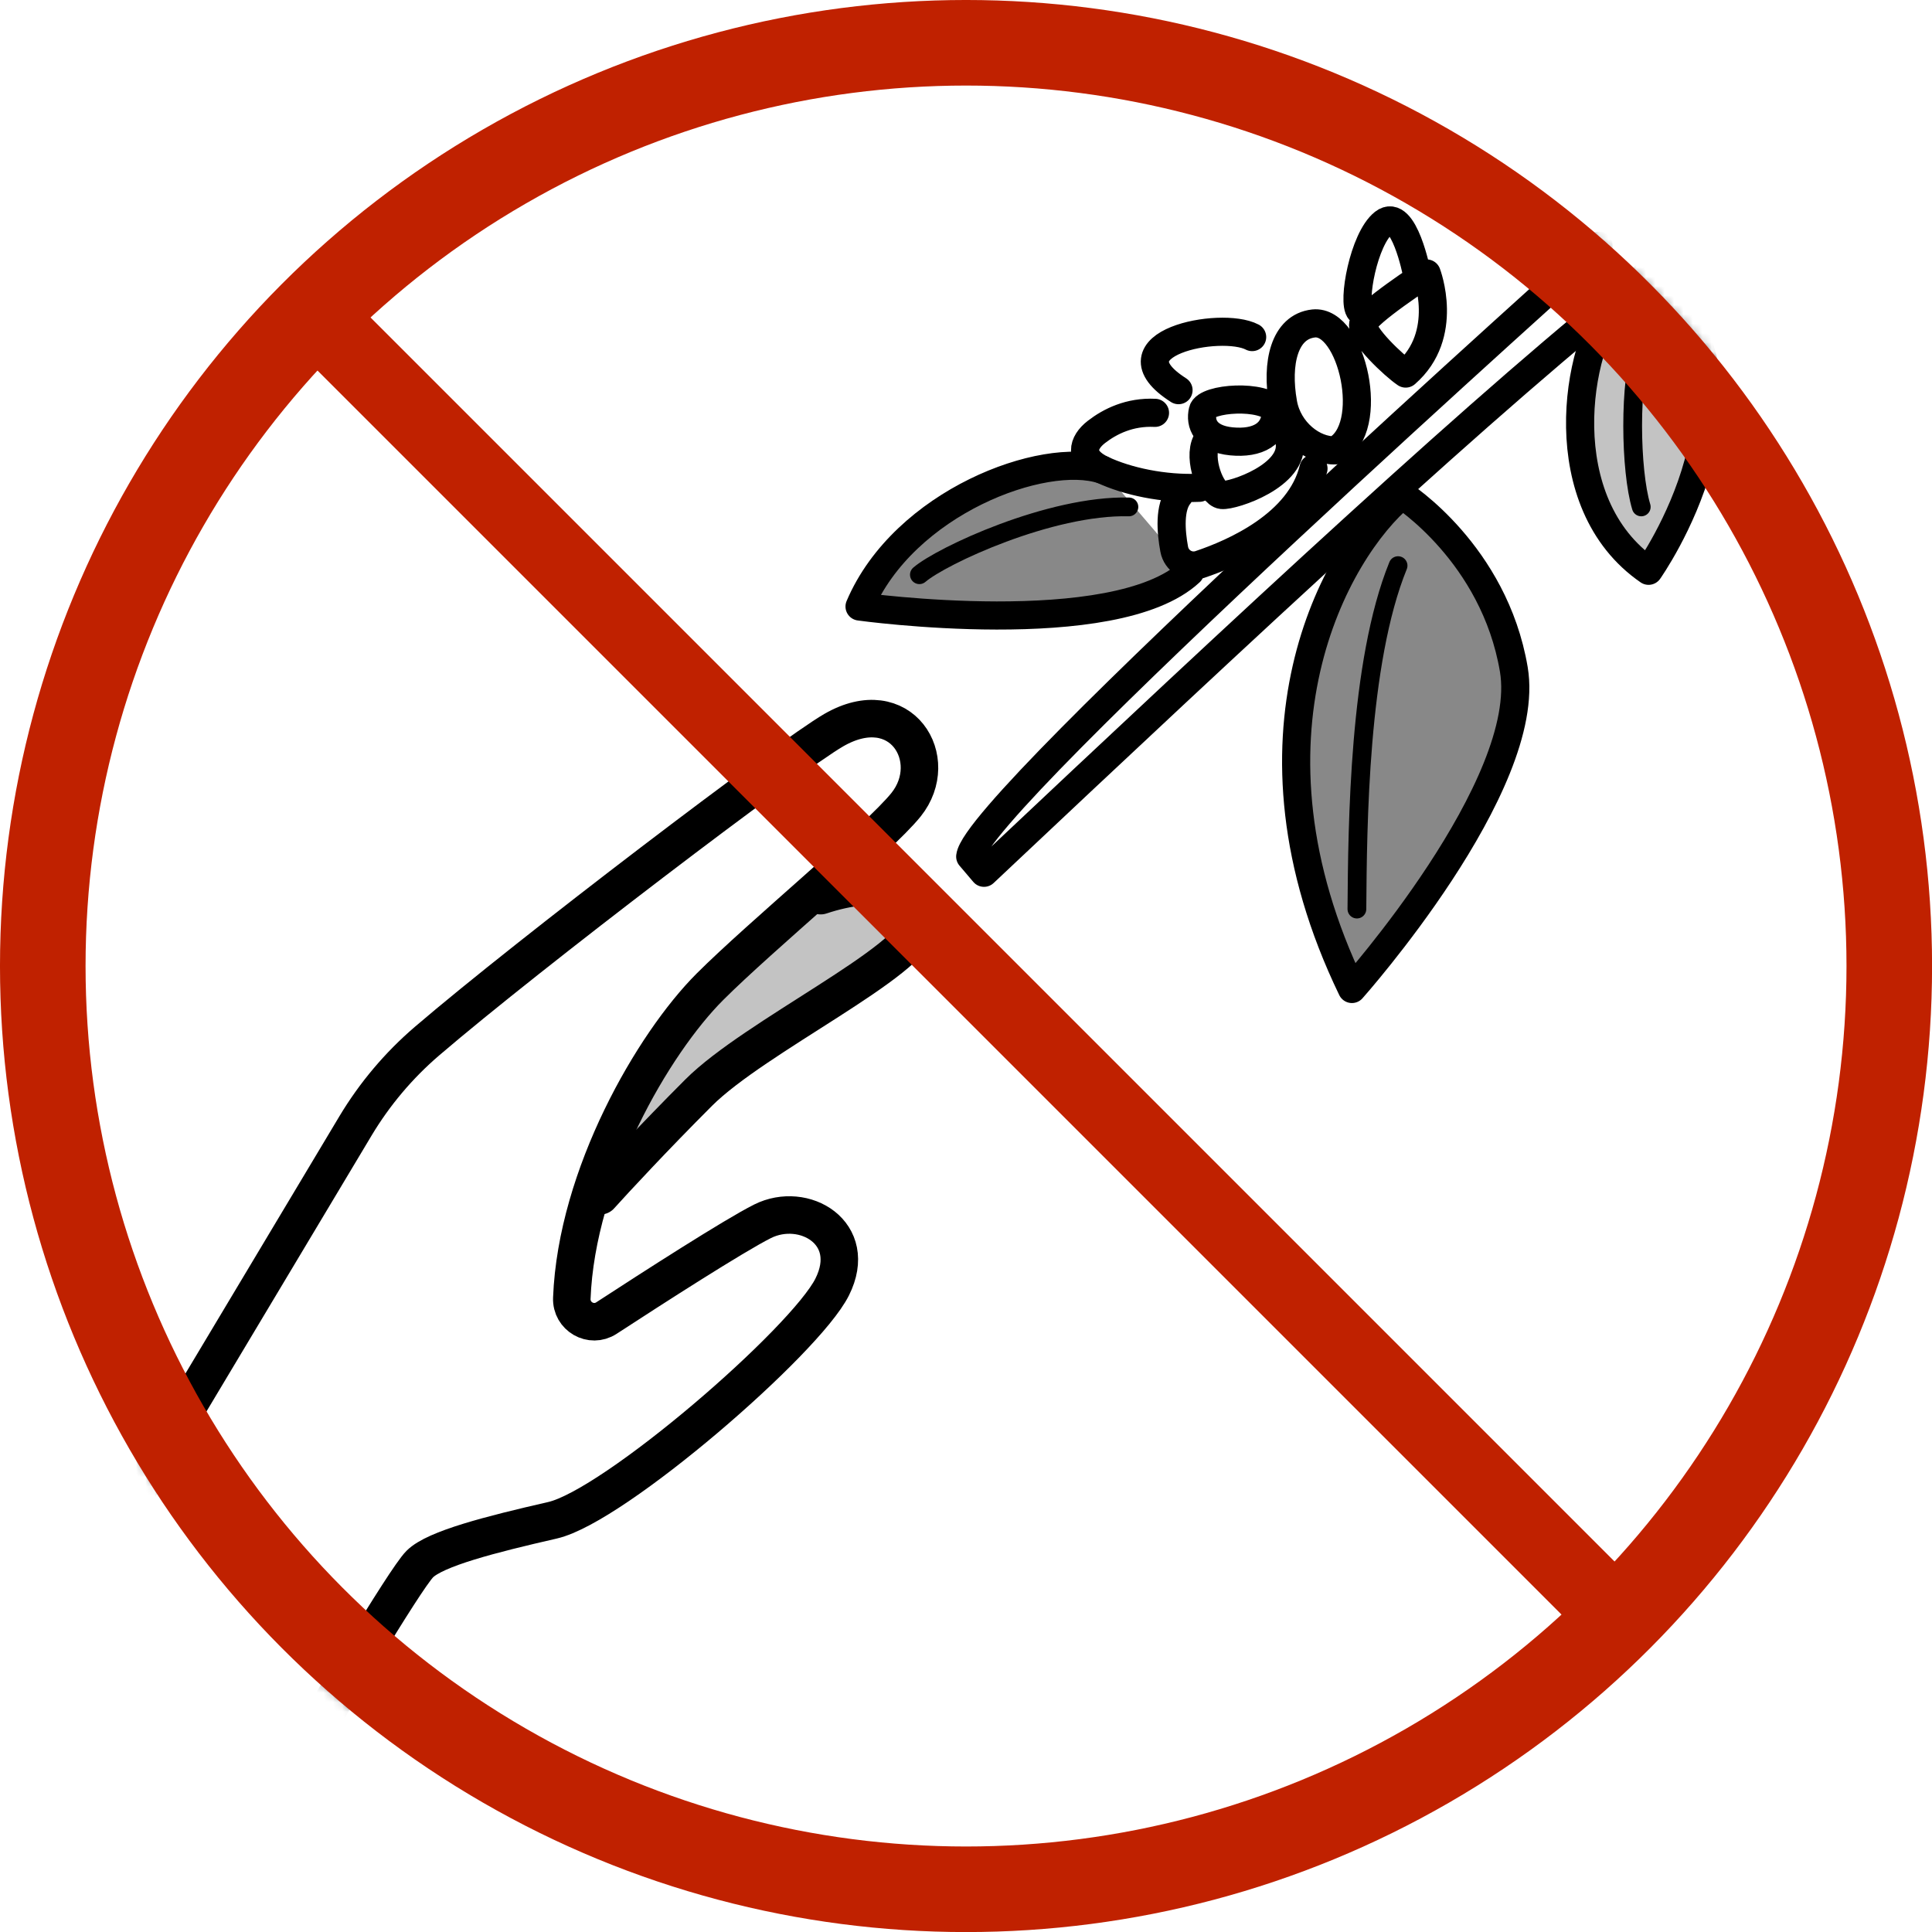 <svg width="206" height="206" viewBox="0 0 206 206" fill="none" xmlns="http://www.w3.org/2000/svg" xmlns:xlink="http://www.w3.org/1999/xlink"><mask id="mask0_13636_237183" style="mask-type:alpha" maskUnits="userSpaceOnUse" x="1" y="1" width="205" height="205"><circle cx="103.5" cy="103.5" r="102.5" fill="#fff"/></mask><g mask="url(#mask0_13636_237183)"><circle cx="103.5" cy="103.5" r="102.5" fill="#fff"/><path d="M149.51 52.77c-7.14 5.95-18.3 25.89-5.36 52.68 0 0 19.35-21.73 17.26-34.08-2.09-12.35-11.91-18.6-11.91-18.6h.01z" fill="#888"/><path d="M96 99c.5-4-4.5-5-10.5-3-5.167 5.333-15.8 16.5-17 18.5-1.2 2-4.833 9.833-6.5 13.5 1.5-1.667 5.7-6.2 10.5-11 6-6 23-14 23.5-18z" fill="#C3C3C3"/><use xlink:href="#stroke0_13636_237183" transform="matrix(0 -.011 .011 0 83.456 97.748)"/><use xlink:href="#stroke0_13636_237183" transform="matrix(-.005 -.01 .01 -.005 85.449 98.262)"/><use xlink:href="#stroke0_13636_237183" transform="rotate(-113.222 75.328 20.603) scale(.011)"/><use xlink:href="#stroke0_13636_237183" transform="rotate(101.11 6.57 84.156) scale(.011)"/><use xlink:href="#stroke0_13636_237183" transform="translate(87.194 93.153) scale(.011)"/><use xlink:href="#stroke0_13636_237183" transform="rotate(168.63 41.234 52.894) scale(.011)"/><use xlink:href="#stroke0_13636_237183" transform="matrix(.007 .008 -.008 .007 91.083 92.33)"/><use xlink:href="#stroke0_13636_237183" transform="matrix(.011 -.002 .002 .011 89.99 93.915)"/><use xlink:href="#stroke0_13636_237183" transform="rotate(90.921 1.363 93.22) scale(.011)"/><use xlink:href="#stroke0_13636_237183" transform="matrix(-.003 -.011 .011 -.003 91.902 97.523)"/><use xlink:href="#stroke0_13636_237183" transform="rotate(-52.294 143.447 -45.366) scale(.011)"/><use xlink:href="#stroke0_13636_237183" transform="rotate(-58.031 133.31 -34.96) scale(.011)"/><use xlink:href="#stroke0_13636_237183" transform="rotate(11.632 -416.57 509.469) scale(.011)"/><use xlink:href="#stroke0_13636_237183" transform="rotate(10.286 -480.444 569.793) scale(.011)"/><use xlink:href="#stroke0_13636_237183" transform="rotate(-29.995 229.097 -125.587) scale(.011)"/><use xlink:href="#stroke0_13636_237183" transform="rotate(-121.277 76.252 24.259) scale(.011)"/><use xlink:href="#stroke0_13636_237183" transform="matrix(-.001 .011 -.011 -.001 97.598 98.616)"/><use xlink:href="#stroke0_13636_237183" transform="rotate(59.823 -37.627 132.382) scale(.011)"/><use xlink:href="#stroke0_13636_237183" transform="matrix(-.011 -.002 .002 -.011 95.705 103.813)"/><use xlink:href="#stroke0_13636_237183" transform="rotate(-93.177 95.02 8.667) scale(.011)"/><use xlink:href="#stroke0_13636_237183" transform="translate(91.095 100.708) scale(.011)"/><use xlink:href="#stroke0_13636_237183" transform="matrix(.011 .001 -.001 .011 90.478 101.179)"/><use xlink:href="#stroke0_13636_237183" transform="matrix(-.01 .005 -.005 -.01 93.942 104.792)"/><use xlink:href="#stroke0_13636_237183" transform="matrix(.004 -.01 .01 .004 88.16 105.204)"/><use xlink:href="#stroke0_13636_237183" transform="rotate(77.219 -18.503 108.642) scale(.011)"/><use xlink:href="#stroke0_13636_237183" transform="matrix(-.009 .007 -.007 -.009 91.853 105.907)"/><use xlink:href="#stroke0_13636_237183" transform="rotate(82.303 -14.279 103.506) scale(.011)"/><use xlink:href="#stroke0_13636_237183" transform="matrix(-.011 -0 0 -.011 89.47 108.383)"/><use xlink:href="#stroke0_13636_237183" transform="rotate(41.2 -95.029 167.645) scale(.011)"/><use xlink:href="#stroke0_13636_237183" transform="matrix(.002 .011 -.011 .002 87.886 105.212)"/><use xlink:href="#stroke0_13636_237183" transform="rotate(-134.448 65.836 37.348) scale(.011)"/><use xlink:href="#stroke0_13636_237183" transform="matrix(-.001 .011 -.011 -.001 86.86 106.689)"/><use xlink:href="#stroke0_13636_237183" transform="matrix(.011 -.001 .001 .011 82.012 106.888)"/><use xlink:href="#stroke0_13636_237183" transform="matrix(-.007 .009 -.009 -.007 85.864 109.119)"/><use xlink:href="#stroke0_13636_237183" transform="rotate(-97.948 88.985 20.805) scale(.011)"/><use xlink:href="#stroke0_13636_237183" transform="matrix(.004 -.01 .01 .004 79.143 111.159)"/><use xlink:href="#stroke0_13636_237183" transform="rotate(-131.309 65.947 38.46) scale(.011)"/><use xlink:href="#stroke0_13636_237183" transform="rotate(-175.807 42.93 55.205) scale(.011)"/><use xlink:href="#stroke0_13636_237183" transform="rotate(-155.728 52.39 48.516) scale(.011)"/><use xlink:href="#stroke0_13636_237183" transform="matrix(.01 -.005 .005 .01 76.209 111.094)"/><use xlink:href="#stroke0_13636_237183" transform="rotate(-79.973 105.852 11.97) scale(.011)"/><use xlink:href="#stroke0_13636_237183" transform="rotate(13.943 -415.124 365.648) scale(.011)"/><use xlink:href="#stroke0_13636_237183" transform="rotate(-85.056 99.997 17.175) scale(.011)"/><use xlink:href="#stroke0_13636_237183" transform="rotate(152.684 25.132 67.12) scale(.011)"/><use xlink:href="#stroke0_13636_237183" transform="matrix(.005 -.01 .01 .005 72.394 115.46)"/><use xlink:href="#stroke0_13636_237183" transform="matrix(.011 -.003 .003 .011 72.015 113.976)"/><use xlink:href="#stroke0_13636_237183" transform="matrix(-.007 -.009 .009 -.007 73.177 118.619)"/><use xlink:href="#stroke0_13636_237183" transform="rotate(-124.44 67.523 40.527) scale(.011)"/><use xlink:href="#stroke0_13636_237183" transform="rotate(72.612 -41.343 107.559) scale(.011)"/><use xlink:href="#stroke0_13636_237183" transform="rotate(-138.071 58.925 46.53) scale(.011)"/><use xlink:href="#stroke0_13636_237183" transform="matrix(-.007 -.009 .009 -.007 70.6 121.123)"/><use xlink:href="#stroke0_13636_237183" transform="matrix(-.002 -.011 .011 -.002 68.81 121.272)"/><use xlink:href="#stroke0_13636_237183" transform="matrix(-.002 .011 -.011 -.002 72.026 118.272)"/><use xlink:href="#stroke0_13636_237183" transform="rotate(-152.908 49.73 53.099) scale(.011)"/><use xlink:href="#stroke0_13636_237183" transform="rotate(32.935 -166.01 174.041) scale(.011)"/><use xlink:href="#stroke0_13636_237183" transform="rotate(-108.619 77.809 38.088) scale(.011)"/><use xlink:href="#stroke0_13636_237183" transform="rotate(120.336 .035 80.914) scale(.011)"/><use xlink:href="#stroke0_13636_237183" transform="rotate(52.762 -87.706 127.835) scale(.011)"/><use xlink:href="#stroke0_13636_237183" transform="rotate(-87.597 97.349 29.323) scale(.011)"/><use xlink:href="#stroke0_13636_237183" transform="rotate(-52.359 157.977 -1.572) scale(.011)"/><use xlink:href="#stroke0_13636_237183" transform="matrix(-.011 -.003 .003 -.011 65.97 127.379)"/><use xlink:href="#stroke0_13636_237183" transform="rotate(-71.467 118.897 20.435) scale(.011)"/><use xlink:href="#stroke0_13636_237183" transform="matrix(-.011 .002 -.002 -.011 65.67 127.967)"/><use xlink:href="#stroke0_13636_237183" transform="matrix(-.004 .011 -.011 -.004 65.444 125.865)"/><use xlink:href="#stroke0_13636_237183" transform="rotate(14.566 -458.801 301.356) scale(.011)"/><use xlink:href="#stroke0_13636_237183" transform="rotate(-12.364 616.228 -213.527) scale(.011)"/><path d="M172.27 31.95c-4.29 5.04-6.98 21.67 3.51 28.91 0 0 14.11-19.94 0-31.7" fill="#C3C3C3"/><path d="M117.55 50.09c-6.24-2.07-21.16 3.44-25.9 14.58 0 0 27.23 3.78 35.24-3.68" fill="#888"/><path d="M6.5 172.53l31.41-52.49c2.04-3.4 4.61-6.45 7.62-9.03 10.92-9.36 38.66-30.44 43.37-33.16 7.18-4.14 11.56 3.13 7.71 7.95-2.9 3.62-15.44 13.94-20.92 19.42-6.04 6.04-14.21 20.1-14.72 33.2-.08 1.95 2.06 3.18 3.69 2.12 4.93-3.21 13.58-8.78 16.65-10.32 4.4-2.2 10.31 1.24 7.42 7.01-2.89 5.77-23.22 23.36-29.82 24.87-6.6 1.51-12.5 3.02-14.15 4.67-1.65 1.65-10.86 17.31-10.86 17.31" stroke="#000" stroke-width="4" stroke-linecap="round" stroke-linejoin="round"/><path d="M87.5 95.5c6-2 11-1 10.5 3s-17.5 12-23.5 18c-4.8 4.8-9 9.333-10.5 11" stroke="#000" stroke-width="4" stroke-linecap="round"/><path d="M149.51 52.77c-7.14 5.95-18.3 25.89-5.36 52.68 0 0 19.35-21.73 17.26-34.08-2.09-12.35-11.91-18.6-11.91-18.6h.01zm.37-12.94c-1.2-.8-4.76-4.13-4.53-5.28.23-1.15 6.77-5.39 6.77-5.39s2.51 6.54-2.24 10.67zm-4.87-6.7c-.84-.84.38-7.68 2.53-9.37 2.15-1.69 3.53 5.4 3.53 5.4m-17.56 6.78c-3.34-1.76-15.6.71-7.85 5.66m-2.51 2.42c-2.7-.13-4.79.91-6.25 2.04s-1.97 2.8.65 4.03c2.62 1.23 6.52 2.08 10.33 1.92m-2.13.76c-1.1 1.31-.9 3.9-.55 5.79.23 1.26 1.51 2.04 2.73 1.63 3.64-1.22 10.69-4.3 12.12-10.23m2.33-1.94c-2.32.09-5.03-2-5.57-5.02-.77-4.28.14-8.17 3.25-8.51 4.1-.44 6.76 11.22 2.32 13.52v.01zm-6.34-4.23c-1.25-1.8-7.46-1.36-7.79 0-.33 1.36.27 3 3.05 3.27s4.74-.76 4.74-3.27z" stroke="#000" stroke-width="3" stroke-linecap="round" stroke-linejoin="round"/><path d="M128.63 47.1c-.93 1.81.5 5.56 1.66 5.68 1.16.12 7.81-2.08 7.21-5.68m-19.95 2.99c-6.24-2.07-21.16 3.44-25.9 14.58 0 0 27.23 3.78 35.24-3.68m48.89-31.83c-16.22 12.64-43.08 37.73-70.86 63.9l-1.47-1.73c.67-5.86 67-65.13 67-65.13" stroke="#000" stroke-width="3" stroke-linecap="round" stroke-linejoin="round"/><path d="M172.27 31.95c-4.29 5.04-6.98 21.67 3.51 28.91 0 0 14.11-19.94 0-31.7" stroke="#000" stroke-width="3" stroke-linecap="round" stroke-linejoin="round"/><path d="M149.07 60.31c-4.2 10.33-4.32 27.64-4.39 36.62M98.03 61.28c2.35-2.02 13.94-7.44 22.34-7.23m54.77-17.33c-1.46 3.92-1.31 13.46-.14 17.33" stroke="#000" stroke-width="2" stroke-linecap="round" stroke-linejoin="round"/></g><path d="M31.931 31.931l141.663 141.663" stroke="#C02100" stroke-width="8"/><circle cx="103.003" cy="103.003" r="98.442" stroke="#C02100" stroke-width="9.124"/><defs><path id="stroke0_13636_237183_ref" d="M85.5 96c6-2 11-1 10.5 3s-17.5 12-23.5 18c-4.8 4.8-9 9.333-10.5 11 1.667-3.667 5.3-11.5 6.5-13.5 1.2-2 11.833-13.167 17-18.5z"/></defs></svg>